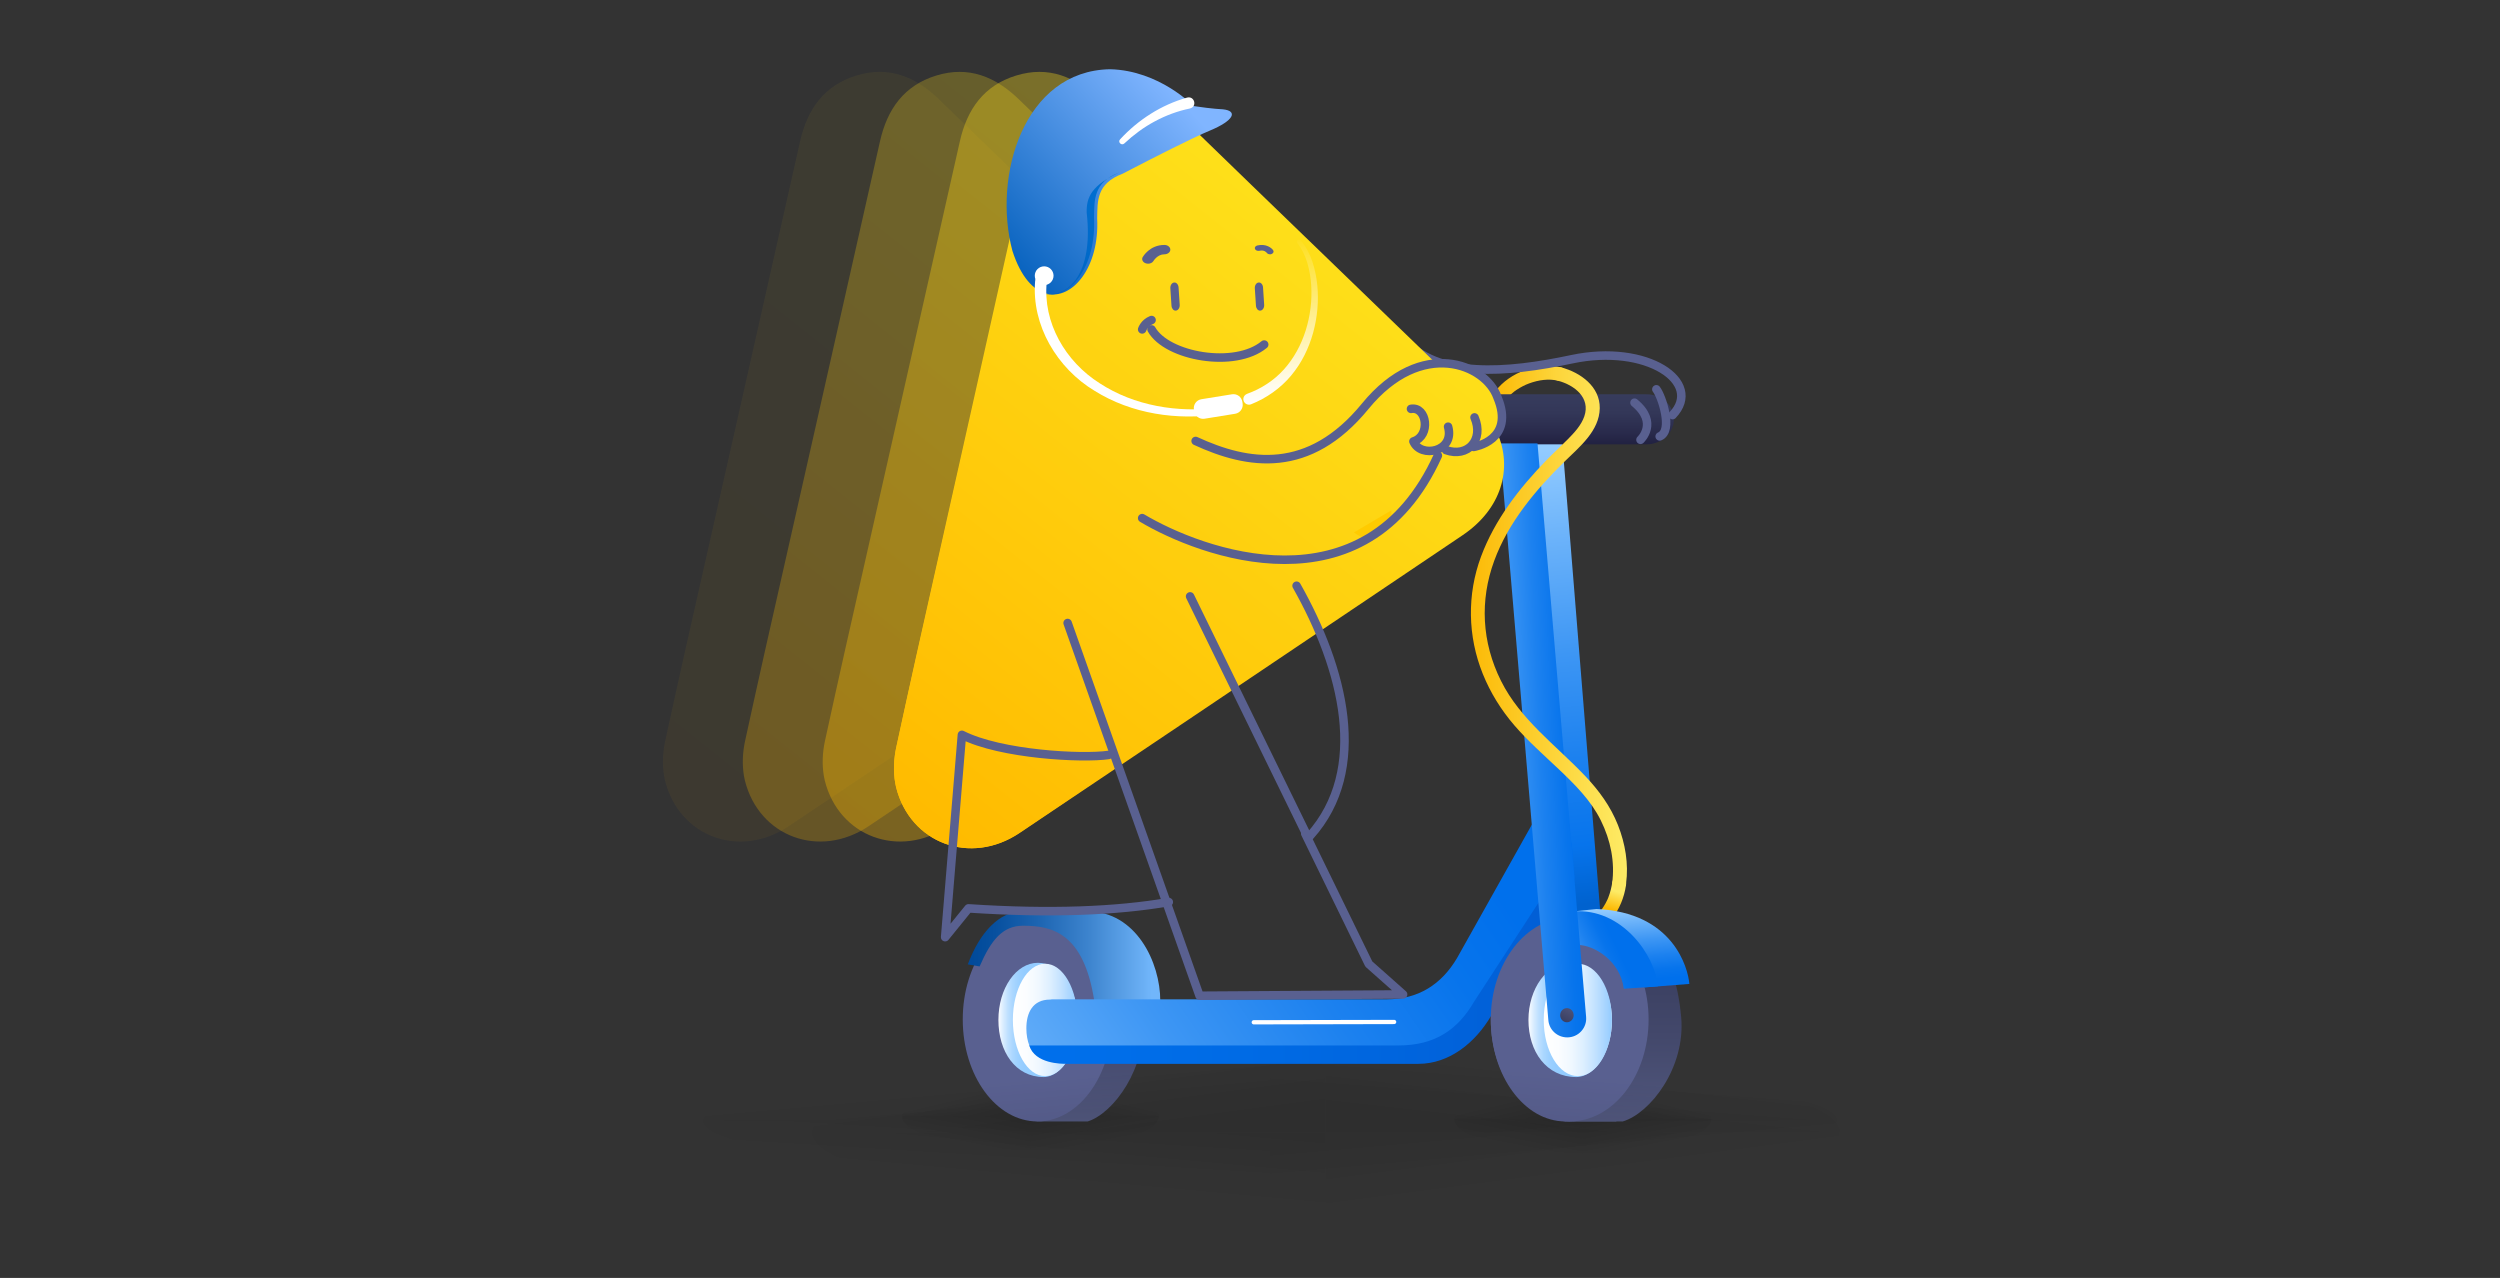 <svg width="313" height="160" viewBox="0 0 313 160" fill="none" xmlns="http://www.w3.org/2000/svg">
<rect x="0" y="0" width="313" height="160" fill="#333333" stroke="none"/>
<g clip-path="url(#clip0_8317_13653)">
<path opacity="0.05" d="M141.189 74.919C127.045 84.438 112.896 93.954 98.734 103.448C92.584 107.569 85.024 104.745 83.264 97.736C83.218 97.548 83.179 97.358 83.147 97.163C82.904 95.703 82.971 94.212 83.285 92.766C84.073 89.171 84.901 85.371 85.756 81.578C90.559 60.285 95.387 38.998 100.173 17.701C101.077 13.668 103.191 10.695 107.22 9.458C111.274 8.214 114.635 9.596 117.604 12.48C130.271 24.782 142.999 37.022 155.677 49.316C161.148 54.622 160.49 61.928 154.189 66.17C149.855 69.086 145.522 72.003 141.189 74.922" fill="url(#paint0_linear_8317_13653)"/>
<path opacity="0.25" d="M151.189 74.919C137.045 84.438 122.896 93.954 108.734 103.448C102.584 107.569 95.024 104.745 93.264 97.736C93.218 97.548 93.179 97.358 93.147 97.163C92.904 95.703 92.971 94.212 93.285 92.766C94.073 89.171 94.901 85.371 95.756 81.578C100.559 60.285 105.387 38.998 110.173 17.701C111.077 13.668 113.191 10.695 117.22 9.458C121.274 8.214 124.635 9.596 127.604 12.48C140.271 24.782 152.999 37.022 165.677 49.316C171.148 54.622 170.49 61.928 164.189 66.17C159.855 69.086 155.522 72.003 151.189 74.922" fill="url(#paint1_linear_8317_13653)"/>
<path opacity="0.35" d="M161.189 74.919C147.045 84.438 132.896 93.954 118.734 103.448C112.584 107.569 105.024 104.745 103.264 97.736C103.218 97.548 103.179 97.358 103.148 97.163C102.904 95.703 102.971 94.212 103.285 92.766C104.073 89.171 104.901 85.371 105.756 81.578C110.559 60.285 115.387 38.998 120.173 17.701C121.077 13.668 123.191 10.695 127.22 9.458C131.274 8.214 134.635 9.596 137.604 12.48C150.271 24.782 162.999 37.022 175.677 49.316C181.148 54.622 180.49 61.928 174.189 66.17C169.855 69.086 165.522 72.003 161.189 74.922" fill="url(#paint2_linear_8317_13653)"/>
<g clip-path="url(#clip1_8317_13653)">
<path d="M162.457 80.687C150.848 88.561 139.236 96.428 127.61 104.281C121.48 108.422 113.944 105.584 112.189 98.541C112.143 98.353 112.105 98.161 112.073 97.966C111.83 96.499 111.897 95 112.21 93.548C112.996 89.936 113.82 86.118 114.673 82.307C119.461 60.911 124.273 39.523 129.044 18.125C129.946 14.072 132.052 11.085 136.069 9.842L162.457 80.684" fill="url(#paint3_linear_8317_13653)"/>
<g clip-path="url(#clip2_8317_13653)">
<path opacity="0.05" d="M101.669 141.734H165.999V152.075C130.301 151.919 101.669 147.344 101.669 141.734Z" fill="url(#paint4_linear_8317_13653)"/>
<path opacity="0.05" d="M165.999 131.975V141.739H101.666C101.666 136.346 129.663 131.971 164.201 131.971C164.802 131.971 165.402 131.971 165.999 131.971V131.975Z" fill="url(#paint5_linear_8317_13653)"/>
<path opacity="0.05" d="M165.999 141.739H230.332C230.332 136.346 202.335 131.971 167.797 131.971C167.197 131.971 166.596 131.971 165.999 131.971V141.739Z" fill="url(#paint6_linear_8317_13653)"/>
<g opacity="0.05">
<path d="M230.326 141.734H165.996V152.075C201.694 151.919 230.326 147.344 230.326 141.734Z" fill="url(#paint7_linear_8317_13653)" style="mix-blend-mode:multiply"/>
</g>
<g opacity="0.7">
<path opacity="0.2" d="M129.008 135.993V139.703H112.925C112.925 137.654 119.924 135.992 128.559 135.992C128.709 135.992 128.859 135.992 129.008 135.992V135.993Z" fill="url(#paint8_linear_8317_13653)"/>
<path opacity="0.2" d="M129.008 135.993V139.703H145.092C145.092 137.654 138.093 135.992 129.458 135.992C129.308 135.992 129.158 135.992 129.008 135.992V135.993Z" fill="url(#paint9_linear_8317_13653)"/>
<path opacity="0.2" d="M112.925 139.703H129.008V144.033C120.083 143.968 112.925 142.053 112.925 139.703Z" fill="url(#paint10_linear_8317_13653)"/>
<path opacity="0.2" d="M145.092 139.703H129.008V144.033C137.933 143.968 145.092 142.053 145.092 139.703Z" fill="url(#paint11_linear_8317_13653)"/>
</g>
<g opacity="0.7">
<path opacity="0.2" d="M198.166 136.37V140.08H182.083C182.083 138.031 189.082 136.369 197.717 136.369C197.867 136.369 198.017 136.369 198.166 136.369V136.37Z" fill="url(#paint12_linear_8317_13653)"/>
<path opacity="0.2" d="M198.167 136.37V140.08H214.25C214.25 138.031 207.251 136.369 198.616 136.369C198.466 136.369 198.316 136.369 198.167 136.369V136.37Z" fill="url(#paint13_linear_8317_13653)"/>
<path opacity="0.2" d="M182.083 140.08H198.166V144.41C189.241 144.345 182.083 142.43 182.083 140.08Z" fill="url(#paint14_linear_8317_13653)"/>
<path opacity="0.2" d="M214.25 140.08H198.167V144.41C207.092 144.345 214.25 142.43 214.25 140.08Z" fill="url(#paint15_linear_8317_13653)"/>
</g>
<path d="M135.014 115.694H128.902C124.885 115.694 121.623 121.224 121.623 128.05C121.623 134.875 126.232 140.405 130.249 140.405L136.18 140.405C139.417 139.4 143.64 133.666 143.097 127.34C142.365 118.809 139.031 115.694 135.014 115.694Z" fill="url(#paint16_linear_8317_13653)"/>
<path d="M129.887 140.405C135.05 140.405 139.236 134.688 139.236 127.636C139.236 120.583 135.05 114.866 129.887 114.866C124.723 114.866 120.537 120.583 120.537 127.636C120.537 134.688 124.723 140.405 129.887 140.405Z" fill="#596090"/>
<path d="M130.671 134.848C132.903 134.848 134.893 131.645 134.893 127.695C134.893 123.744 132.679 120.542 129.947 120.542C127.216 120.542 125.001 123.744 125.001 127.695C125.001 131.645 127.112 134.848 130.671 134.848Z" fill="url(#paint17_linear_8317_13653)"/>
<path d="M130.852 134.729C133.084 134.729 134.893 131.58 134.893 127.695C134.893 123.809 133.084 120.66 130.852 120.66C128.62 120.66 126.811 123.809 126.811 127.695C126.811 131.58 128.62 134.729 130.852 134.729Z" fill="url(#paint18_linear_8317_13653)"/>
<path d="M136.193 114.107H127.959C125.14 114.107 122.654 116.731 121.171 120.741L122.648 120.999C124.08 117.688 125.538 115.901 128.081 115.901C131.614 115.901 135.677 116.699 137.004 125.323L139.488 128.804L145.268 125.323C145.268 120.426 142.192 114.107 136.193 114.107Z" fill="url(#paint19_linear_8317_13653)"/>
<path d="M201.607 129.645L196.987 129.882L191.594 55.514L195.599 55.395L201.607 129.645Z" fill="url(#paint20_linear_8317_13653)"/>
<path d="M201.124 115.694H195.012C190.995 115.694 187.733 121.224 187.733 128.05C187.733 134.875 192.342 140.405 196.359 140.405L202.291 140.405C205.528 139.4 209.75 133.666 209.207 127.34C208.475 118.809 205.141 115.694 201.124 115.694Z" fill="url(#paint21_linear_8317_13653)"/>
<path d="M195.997 140.405C201.161 140.405 205.347 134.688 205.347 127.636C205.347 120.583 201.161 114.866 195.997 114.866C190.833 114.866 186.647 120.583 186.647 127.636C186.647 134.688 190.833 140.405 195.997 140.405Z" fill="#596090"/>
<path d="M196.781 134.848C199.013 134.848 201.004 131.645 201.004 127.695C201.004 123.744 198.789 120.542 196.058 120.542C193.326 120.542 191.111 123.744 191.111 127.695C191.111 131.645 193.223 134.848 196.781 134.848Z" fill="url(#paint22_linear_8317_13653)"/>
<path d="M196.962 134.73C199.194 134.73 201.004 131.58 201.004 127.695C201.004 123.81 199.194 120.66 196.962 120.66C194.73 120.66 192.921 123.81 192.921 127.695C192.921 131.58 194.73 134.73 196.962 134.73Z" fill="url(#paint23_linear_8317_13653)"/>
<path d="M197.138 109.947L195.304 113.076L185.743 125.114C183.773 128.482 181.618 132.365 177.74 132.365H132.135C132.135 132.365 132.098 132.365 132.073 132.365C132.042 132.365 132.01 132.365 131.979 132.365C131.368 132.365 129.205 131.787 128.874 130.901C128.637 130.304 128.5 129.563 128.5 128.752C128.5 126.811 129.279 125.146 131.48 125.146C131.555 125.127 131.636 125.114 131.717 125.114H173.643C177.521 125.114 180.464 123.286 182.435 119.924L191.836 103.161L193.571 103.632L196.77 105.492L197.144 109.947H197.138Z" fill="url(#paint24_linear_8317_13653)"/>
<path d="M195.334 112.994L193.088 116.842L186.705 127.151C184.734 130.532 181.465 133.193 177.585 133.193H133.509C132.898 133.193 129.566 133.193 128.861 130.89H175.089C179.756 130.89 182.563 128.815 184.535 125.44L195.034 109.31L195.334 112.987V112.994Z" fill="url(#paint25_linear_8317_13653)"/>
<path d="M156.971 127.99L174.547 127.951" stroke="white" stroke-width="0.532" stroke-linecap="round" stroke-linejoin="round"/>
<path d="M201.87 110.399C201.767 111.073 201.606 111.74 201.356 112.382C201.272 112.59 201.401 112.288 201.33 112.445C201.298 112.521 201.259 112.602 201.227 112.678C201.157 112.829 201.08 112.98 200.996 113.131C200.913 113.282 200.823 113.427 200.733 113.565C200.688 113.635 200.636 113.704 200.591 113.779C200.566 113.817 200.392 114.044 200.534 113.861C200.392 114.05 200.283 114.214 200.283 114.459C200.283 114.673 200.38 114.931 200.547 115.076C200.861 115.353 201.484 115.447 201.786 115.07C202.749 113.83 203.34 112.395 203.572 110.853C203.604 110.62 203.61 110.418 203.482 110.204C203.372 110.022 203.16 109.852 202.949 109.808C202.531 109.713 201.947 109.94 201.876 110.412L201.87 110.399Z" fill="url(#paint26_linear_8317_13653)"/>
<path d="M201.943 115.694H195.484C191.24 115.694 187.794 121.224 187.794 128.05C187.794 134.875 192.664 140.405 196.908 140.405L203.175 140.405C206.595 139.4 211.057 133.666 210.483 127.34C209.709 118.809 206.187 115.694 201.943 115.694Z" fill="url(#paint27_linear_8317_13653)"/>
<path d="M196.525 140.405C201.981 140.405 206.404 134.688 206.404 127.636C206.404 120.583 201.981 114.866 196.525 114.866C191.069 114.866 186.646 120.583 186.646 127.636C186.646 134.688 191.069 140.405 196.525 140.405Z" fill="#596090"/>
<path d="M197.354 134.848C199.712 134.848 201.816 131.645 201.816 127.695C201.816 123.744 199.476 120.542 196.589 120.542C193.703 120.542 191.363 123.744 191.363 127.695C191.363 131.645 193.594 134.848 197.354 134.848Z" fill="url(#paint28_linear_8317_13653)"/>
<path d="M197.545 134.73C199.903 134.73 201.815 131.58 201.815 127.695C201.815 123.81 199.903 120.66 197.545 120.66C195.186 120.66 193.274 123.81 193.274 127.695C193.274 131.58 195.186 134.73 197.545 134.73Z" fill="url(#paint29_linear_8317_13653)"/>
<path d="M197 114.112L199.91 118.111C202.662 117.898 204.929 119.378 205.918 123.621L211.508 123.187C211.346 121.183 209.473 114.212 199.879 113.807L197 114.112Z" fill="url(#paint30_linear_8317_13653)"/>
<path d="M197 114.112L197.581 118.312C199.556 118.312 202.874 120.305 203.296 123.793L207.56 123.493C207.243 119.567 203.014 113.646 197 114.112Z" fill="url(#paint31_linear_8317_13653)"/>
<path d="M188.761 49.803C188.69 49.897 188.786 49.771 188.819 49.74C188.857 49.696 188.896 49.652 188.94 49.608C189.037 49.507 189.133 49.406 189.236 49.312C189.352 49.205 189.474 49.098 189.602 49.003C189.531 49.06 189.634 48.978 189.653 48.966C189.724 48.915 189.788 48.871 189.859 48.821C190.36 48.487 190.951 48.179 191.465 47.996C192.627 47.575 193.879 47.386 195.042 47.663C196.134 47.921 196.59 46.265 195.491 46.007C192.556 45.309 189.043 46.599 187.239 48.953C186.956 49.324 187.194 49.916 187.566 50.124C188.022 50.376 188.472 50.174 188.761 49.803Z" fill="url(#paint32_linear_8317_13653)"/>
<path d="M206.142 49.365H176.804C174.916 49.365 173.72 50.771 173.72 52.498C173.72 54.225 174.91 55.631 176.804 55.631H206.142C208.03 55.631 209.569 54.225 209.569 52.498C209.569 50.771 208.037 49.365 206.142 49.365Z" fill="url(#paint33_linear_8317_13653)"/>
<path d="M177.005 54.939C178.345 54.939 179.432 53.851 179.432 52.51C179.432 51.168 178.345 50.08 177.005 50.08C175.664 50.08 174.577 51.168 174.577 52.51C174.577 53.851 175.664 54.939 177.005 54.939Z" fill="#596090"/>
<path d="M196.218 129.882C194.981 129.882 193.955 128.948 193.853 127.729L187.733 55.513H192.495L198.583 127.331C198.697 128.702 197.607 129.882 196.218 129.882Z" fill="url(#paint34_linear_8317_13653)"/>
<path d="M195.043 47.663C197.123 48.21 199.153 49.797 198.357 52.125C197.971 53.246 197.104 54.171 196.282 55.002C195.409 55.883 194.49 56.72 193.623 57.608C190.206 61.114 187.136 65.086 185.428 69.674C183.655 74.433 183.745 79.663 185.646 84.372C186.597 86.726 187.926 88.872 189.59 90.805C191.253 92.737 193.257 94.512 195.152 96.3C197.168 98.213 199.179 100.209 200.418 102.707C201.658 105.206 202.204 107.926 201.838 110.613C201.69 111.708 203.443 111.702 203.584 110.62C203.918 108.158 203.482 105.609 202.57 103.305C201.639 100.951 200.2 98.981 198.453 97.143C194.779 93.272 190.361 90.119 187.933 85.259C185.505 80.4 185.261 75.163 187.072 70.222C188.826 65.432 192.236 61.359 195.858 57.809C197.746 55.959 200.245 53.957 200.29 51.106C200.328 48.424 197.907 46.643 195.492 46.007C194.407 45.718 193.951 47.373 195.043 47.663Z" fill="url(#paint35_linear_8317_13653)"/>
<path d="M196.178 127.99C196.645 127.99 197.023 127.593 197.023 127.104C197.023 126.614 196.645 126.217 196.178 126.217C195.712 126.217 195.334 126.614 195.334 127.104C195.334 127.593 195.712 127.99 196.178 127.99Z" fill="url(#paint36_linear_8317_13653)"/>
</g>
<path d="M175.667 42.37C179.928 47.464 188.684 46.696 196.804 44.975C206.205 42.982 213.326 47.866 209.408 51.967" stroke="#596090" stroke-width="1.067" stroke-linecap="round" stroke-linejoin="round"/>
<path d="M207.377 48.74C208.059 49.593 209.512 53.947 207.793 54.64" stroke="#596090" stroke-width="1.067" stroke-linecap="round" stroke-linejoin="round"/>
<path d="M205.39 55.063C205.39 55.063 207.687 52.931 204.641 50.416" stroke="#596090" stroke-width="1.067" stroke-linecap="round" stroke-linejoin="round"/>
<path fill-rule="evenodd" clip-rule="evenodd" d="M127.66 104.29C141.822 94.796 155.97 85.28 170.115 75.761V75.764C174.436 72.853 178.756 69.945 183.077 67.037L183.114 67.012C187.946 63.76 189.46 58.707 187.437 54.134C188.09 53.179 188.343 51.773 187.466 49.719C186.647 47.424 183.669 45.39 179.87 45.574C175.605 41.445 171.337 37.322 167.068 33.198C160.216 26.578 153.364 19.959 146.53 13.323C143.561 10.438 140.2 9.056 136.146 10.3C132.117 11.537 130.003 14.51 129.098 18.544C126.084 31.958 123.053 45.369 120.021 58.78C118.24 66.66 116.459 74.54 114.682 82.42C113.969 85.579 113.277 88.742 112.61 91.788C112.476 92.4 112.343 93.007 112.211 93.608C111.897 95.054 111.829 96.545 112.073 98.005C112.105 98.2 112.144 98.39 112.19 98.578C113.95 105.587 121.51 108.411 127.66 104.29Z" fill="url(#paint37_linear_8317_13653)"/>
<path d="M174.191 63.898C174.456 66.966 171.774 68.43 169.509 66.66L174.191 63.898Z" fill="#FFCB00"/>
<path d="M157.759 38.893C157.493 38.893 157.27 38.627 157.246 38.278L157.103 36.097C157.079 35.727 157.289 35.402 157.574 35.37C157.856 35.336 158.108 35.611 158.132 35.982L158.275 38.163C158.299 38.533 158.089 38.858 157.805 38.889C157.789 38.889 157.775 38.889 157.759 38.889V38.893Z" fill="#596090"/>
<path d="M147.183 38.893C146.917 38.893 146.694 38.627 146.67 38.278L146.527 36.097C146.503 35.727 146.713 35.402 146.997 35.37C147.28 35.336 147.529 35.611 147.556 35.982L147.699 38.163C147.723 38.533 147.513 38.858 147.228 38.889C147.212 38.889 147.199 38.889 147.183 38.889V38.893Z" fill="#596090"/>
<path d="M143.739 33.014C143.639 33.014 143.535 32.996 143.434 32.962C143.064 32.828 142.899 32.485 143.064 32.192C143.099 32.131 143.943 30.667 145.77 30.667H145.789C146.198 30.667 146.525 30.933 146.525 31.257C146.525 31.581 146.19 31.84 145.785 31.84C145.785 31.84 145.778 31.84 145.774 31.84C144.91 31.84 144.421 32.666 144.413 32.675C144.29 32.889 144.02 33.017 143.739 33.017V33.014Z" fill="#596090"/>
<path d="M159.001 31.84C158.841 31.84 158.687 31.773 158.604 31.66C158.554 31.591 158.272 31.261 157.686 31.398C157.446 31.452 157.195 31.35 157.121 31.165C157.05 30.981 157.183 30.787 157.423 30.73C158.482 30.484 159.178 31.013 159.397 31.325C159.516 31.493 159.436 31.705 159.214 31.799C159.146 31.828 159.072 31.842 158.998 31.842L159.001 31.84Z" fill="#596090"/>
<path d="M158.276 43.137C154.614 46.167 146.099 44.653 144.175 41.243" stroke="#596090" stroke-width="1.067" stroke-linecap="round" stroke-linejoin="round"/>
<path d="M143 41.243C143 41.243 143.262 40.43 144.175 40.068" stroke="#596090" stroke-width="1.067" stroke-linecap="round" stroke-linejoin="round"/>
<path d="M156.135 49.308C157.886 48.68 159.486 47.647 160.739 46.258C161.989 44.869 162.904 43.177 163.472 41.373C164.041 39.565 164.281 37.646 164.165 35.744C164.105 34.795 163.953 33.85 163.684 32.942C163.419 32.035 163.01 31.166 162.431 30.437L162.424 30.43C162.332 30.315 162.353 30.147 162.47 30.057C162.583 29.97 162.749 29.983 162.844 30.095C163.518 30.88 163.988 31.798 164.306 32.751C164.627 33.703 164.821 34.694 164.924 35.688C165.118 37.681 164.941 39.701 164.408 41.645C163.875 43.582 162.968 45.448 161.643 47.029C160.323 48.61 158.571 49.845 156.636 50.616C156.276 50.759 155.863 50.588 155.718 50.229C155.573 49.87 155.746 49.465 156.11 49.322C156.117 49.322 156.124 49.315 156.131 49.315H156.138L156.135 49.308Z" fill="url(#paint38_linear_8317_13653)"/>
<path d="M151.504 16.337C149.297 17.255 144.283 19.817 141.887 21.059C141.074 21.48 140.56 21.746 140.56 21.746C137.25 22.989 137.414 25.177 137.365 27.348C137.676 33.417 134.285 37.567 131.048 36.773C129.414 36.374 127.815 34.712 126.753 31.402C124.256 22.013 128.181 8.859 138.978 8.667C145.18 8.823 149.433 13.279 149.433 13.279C151.926 13.653 153.096 13.685 153.096 13.685C155.048 13.884 154.462 15.112 151.504 16.337Z" fill="url(#paint39_linear_8317_13653)"/>
<path d="M148.965 13.586C147.447 13.9 145.964 14.449 144.584 15.193C143.198 15.932 141.922 16.88 140.764 17.962C140.424 18.286 139.91 17.796 140.232 17.451C142.479 15.013 145.378 13.128 148.626 12.219C149.569 11.983 149.92 13.361 148.969 13.586H148.965Z" fill="white"/>
<path d="M140.13 21.593C136.858 22.848 137.02 25.059 136.972 27.252C137.279 33.382 133.928 37.574 130.729 36.772C133.634 37.286 136.941 34.439 136.054 26.641C135.995 24.656 136.696 23.2 140.13 21.593Z" fill="url(#paint40_linear_8317_13653)"/>
<path d="M154.246 49.364L150.413 49.983C149.797 50.083 149.379 50.663 149.478 51.279L149.512 51.489C149.612 52.105 150.192 52.523 150.808 52.424L154.64 51.804C155.256 51.705 155.675 51.125 155.575 50.509L155.542 50.299C155.442 49.683 154.862 49.264 154.246 49.364Z" fill="white"/>
<path d="M131.054 35.291C130.536 40.367 133.384 45.27 137.684 47.986C142.019 50.818 147.467 51.708 152.591 51.041C153.12 50.973 153.251 51.773 152.708 51.859C147.369 52.659 141.684 51.827 137.06 48.941C132.345 46.109 129.129 40.723 129.599 35.182C129.694 34.231 131.109 34.336 131.054 35.294V35.291Z" fill="white"/>
<path d="M130.729 35.695C131.378 35.695 131.904 35.169 131.904 34.52C131.904 33.871 131.378 33.345 130.729 33.345C130.08 33.345 129.554 33.871 129.554 34.52C129.554 35.169 130.08 35.695 130.729 35.695Z" fill="white"/>
<path d="M149.693 55.209C156.259 58.244 163.865 59.488 170.931 50.857C177.996 42.225 186.01 45.618 187.472 49.726C189.759 55.154 184.504 55.956 184.504 55.956" stroke="#596090" stroke-width="1.067" stroke-linecap="round" stroke-linejoin="round"/>
<path d="M184.609 52.258C185.829 55.085 183.747 57.32 181.038 56.356" stroke="#596090" stroke-width="1.067" stroke-linecap="round" stroke-linejoin="round"/>
<path d="M143 64.869C150.233 69.18 170.958 77.073 180.025 57.034" stroke="#596090" stroke-width="1.067" stroke-linecap="round" stroke-linejoin="round"/>
<path d="M176.655 51.19C178.642 50.84 179.183 54.569 176.96 55.265C177.848 57.412 182.181 56.591 181.3 53.42" stroke="#596090" stroke-width="1.067" stroke-linecap="round" stroke-linejoin="round"/>
<path d="M163.667 104.667L149 74.667" stroke="#596090" stroke-width="1.067" stroke-linecap="round" stroke-linejoin="round"/>
<path d="M133.667 78L150.184 124.667L175.667 124.504L171.375 120.695L163.418 104.372" stroke="#596090" stroke-width="1.067" stroke-linecap="round" stroke-linejoin="round"/>
<path d="M146.333 112.937C139.775 114.065 131.52 114.409 121.254 113.728L118.333 117.333L120.431 92C125.308 94.477 135.542 94.999 138.789 94.521" stroke="#596090" stroke-width="1.067" stroke-linecap="round" stroke-linejoin="round"/>
<path d="M162.333 73.334C168.197 83.717 171.471 96.333 164.001 104.667" stroke="#596090" stroke-width="1.067" stroke-linecap="round" stroke-linejoin="round"/>
</g>
<path opacity="0.05" d="M88.003 140.285H158.999V148C119.603 147.884 88.003 144.47 88.003 140.285Z" fill="url(#paint41_linear_8317_13653)"/>
<path opacity="0.05" d="M159 133.003V140.288H88C88 136.264 118.898 133 157.016 133C157.678 133 158.341 133 159 133V133.003Z" fill="url(#paint42_linear_8317_13653)"/>
<path opacity="0.05" d="M159 140.288H230C230 136.264 199.102 133 160.984 133C160.322 133 159.659 133 159 133V140.288Z" fill="url(#paint43_linear_8317_13653)"/>
<g opacity="0.05">
<path d="M229.994 140.285H158.997V148C198.394 147.884 229.994 144.47 229.994 140.285Z" fill="url(#paint44_linear_8317_13653)" style="mix-blend-mode:multiply"/>
</g>
</g>
<defs>
<linearGradient id="paint0_linear_8317_13653" x1="82.31" y1="97.831" x2="138.005" y2="27.739" gradientUnits="userSpaceOnUse">
<stop stop-color="#FFBB00"/>
<stop offset="1" stop-color="#FEE01A"/>
</linearGradient>
<linearGradient id="paint1_linear_8317_13653" x1="92.31" y1="97.831" x2="148.005" y2="27.739" gradientUnits="userSpaceOnUse">
<stop stop-color="#FFBB00"/>
<stop offset="1" stop-color="#FEE01A"/>
</linearGradient>
<linearGradient id="paint2_linear_8317_13653" x1="102.31" y1="97.831" x2="158.005" y2="27.739" gradientUnits="userSpaceOnUse">
<stop stop-color="#FFBB00"/>
<stop offset="1" stop-color="#FEE01A"/>
</linearGradient>
<linearGradient id="paint3_linear_8317_13653" x1="111.469" y1="98.673" x2="167.696" y2="51.862" gradientUnits="userSpaceOnUse">
<stop stop-color="#FFBB00"/>
<stop offset="1" stop-color="#FEE01A"/>
</linearGradient>
<linearGradient id="paint4_linear_8317_13653" x1="142.678" y1="140.84" x2="141.813" y2="150.258" gradientUnits="userSpaceOnUse">
<stop offset="0.01" stop-opacity="0.99"/>
<stop offset="0.991" stop-opacity="0"/>
</linearGradient>
<linearGradient id="paint5_linear_8317_13653" x1="137.854" y1="141.432" x2="136.992" y2="134.989" gradientUnits="userSpaceOnUse">
<stop offset="0.01" stop-opacity="0.99"/>
<stop offset="0.991" stop-opacity="0"/>
</linearGradient>
<linearGradient id="paint6_linear_8317_13653" x1="197.764" y1="141.432" x2="198.627" y2="133.797" gradientUnits="userSpaceOnUse">
<stop offset="0.01" stop-opacity="0.99"/>
<stop offset="0.991" stop-opacity="0"/>
</linearGradient>
<linearGradient id="paint7_linear_8317_13653" x1="197.764" y1="140.84" x2="198.786" y2="148.596" gradientUnits="userSpaceOnUse">
<stop stop-opacity="0.99"/>
<stop offset="0.907" stop-opacity="0"/>
</linearGradient>
<linearGradient id="paint8_linear_8317_13653" x1="121.972" y1="140.94" x2="121.065" y2="137.11" gradientUnits="userSpaceOnUse">
<stop offset="0.01" stop-opacity="0.99"/>
<stop offset="0.991" stop-opacity="0"/>
</linearGradient>
<linearGradient id="paint9_linear_8317_13653" x1="136.045" y1="140.94" x2="136.951" y2="137.11" gradientUnits="userSpaceOnUse">
<stop offset="0.01" stop-opacity="0.99"/>
<stop offset="0.991" stop-opacity="0"/>
</linearGradient>
<linearGradient id="paint10_linear_8317_13653" x1="123.178" y1="138.775" x2="122.257" y2="143.566" gradientUnits="userSpaceOnUse">
<stop stop-opacity="0.99"/>
<stop offset="0.991" stop-opacity="0"/>
</linearGradient>
<linearGradient id="paint11_linear_8317_13653" x1="134.839" y1="138.775" x2="135.76" y2="143.566" gradientUnits="userSpaceOnUse">
<stop stop-opacity="0.99"/>
<stop offset="0.991" stop-opacity="0"/>
</linearGradient>
<linearGradient id="paint12_linear_8317_13653" x1="191.13" y1="141.317" x2="190.223" y2="137.487" gradientUnits="userSpaceOnUse">
<stop offset="0.01" stop-opacity="0.99"/>
<stop offset="0.991" stop-opacity="0"/>
</linearGradient>
<linearGradient id="paint13_linear_8317_13653" x1="205.203" y1="141.317" x2="206.11" y2="137.487" gradientUnits="userSpaceOnUse">
<stop offset="0.01" stop-opacity="0.99"/>
<stop offset="0.991" stop-opacity="0"/>
</linearGradient>
<linearGradient id="paint14_linear_8317_13653" x1="192.336" y1="139.152" x2="191.415" y2="143.943" gradientUnits="userSpaceOnUse">
<stop stop-opacity="0.99"/>
<stop offset="0.991" stop-opacity="0"/>
</linearGradient>
<linearGradient id="paint15_linear_8317_13653" x1="203.997" y1="139.152" x2="204.918" y2="143.943" gradientUnits="userSpaceOnUse">
<stop stop-opacity="0.99"/>
<stop offset="0.991" stop-opacity="0"/>
</linearGradient>
<linearGradient id="paint16_linear_8317_13653" x1="132.541" y1="140.405" x2="132.541" y2="115.694" gradientUnits="userSpaceOnUse">
<stop stop-color="#51577D"/>
<stop offset="0.43" stop-color="#43486B"/>
<stop offset="1" stop-color="#343959"/>
</linearGradient>
<linearGradient id="paint17_linear_8317_13653" x1="125.001" y1="127.695" x2="134.893" y2="127.695" gradientUnits="userSpaceOnUse">
<stop stop-color="#FAFCFF"/>
<stop offset="0.06" stop-color="#DAEDFF"/>
<stop offset="0.12" stop-color="#BFE0FF"/>
<stop offset="0.18" stop-color="#ABD7FF"/>
<stop offset="0.25" stop-color="#9CD0FF"/>
<stop offset="0.33" stop-color="#94CCFF"/>
<stop offset="0.47" stop-color="#92CBFF"/>
<stop offset="0.62" stop-color="#94CCFF"/>
<stop offset="0.72" stop-color="#9DD0FF"/>
<stop offset="0.8" stop-color="#ABD7FF"/>
<stop offset="0.87" stop-color="#C0E1FF"/>
<stop offset="0.93" stop-color="#DAEDFF"/>
<stop offset="0.99" stop-color="#FBFDFF"/>
<stop offset="1" stop-color="white"/>
</linearGradient>
<linearGradient id="paint18_linear_8317_13653" x1="126.803" y1="127.695" x2="134.893" y2="127.695" gradientUnits="userSpaceOnUse">
<stop stop-color="white"/>
<stop offset="0.21" stop-color="#FBFDFF"/>
<stop offset="0.4" stop-color="#F0F8FF"/>
<stop offset="0.58" stop-color="#DDEFFF"/>
<stop offset="0.75" stop-color="#C3E2FF"/>
<stop offset="0.93" stop-color="#A2D2FF"/>
<stop offset="1" stop-color="#92CBFF"/>
</linearGradient>
<linearGradient id="paint19_linear_8317_13653" x1="121.171" y1="121.452" x2="144.131" y2="121.452" gradientUnits="userSpaceOnUse">
<stop stop-color="#004999"/>
<stop offset="0.15" stop-color="#07509F"/>
<stop offset="0.38" stop-color="#1C64B1"/>
<stop offset="0.66" stop-color="#3D84CE"/>
<stop offset="0.97" stop-color="#6CB1F6"/>
<stop offset="1" stop-color="#71B6FB"/>
</linearGradient>
<linearGradient id="paint20_linear_8317_13653" x1="199.677" y1="113.093" x2="193.575" y2="56.367" gradientUnits="userSpaceOnUse">
<stop stop-color="#0062CF"/>
<stop offset="0.13" stop-color="#0774EC"/>
<stop offset="0.32" stop-color="#1C81EF"/>
<stop offset="0.55" stop-color="#3D96F4"/>
<stop offset="0.81" stop-color="#6CB3FA"/>
<stop offset="1" stop-color="#92CBFF"/>
</linearGradient>
<linearGradient id="paint21_linear_8317_13653" x1="198.651" y1="140.405" x2="198.651" y2="115.694" gradientUnits="userSpaceOnUse">
<stop stop-color="#51577D"/>
<stop offset="0.43" stop-color="#43486B"/>
<stop offset="1" stop-color="#343959"/>
</linearGradient>
<linearGradient id="paint22_linear_8317_13653" x1="191.111" y1="127.695" x2="201.004" y2="127.695" gradientUnits="userSpaceOnUse">
<stop stop-color="#FAFCFF"/>
<stop offset="0.06" stop-color="#DAEDFF"/>
<stop offset="0.12" stop-color="#BFE0FF"/>
<stop offset="0.18" stop-color="#ABD7FF"/>
<stop offset="0.25" stop-color="#9CD0FF"/>
<stop offset="0.33" stop-color="#94CCFF"/>
<stop offset="0.47" stop-color="#92CBFF"/>
<stop offset="0.62" stop-color="#94CCFF"/>
<stop offset="0.72" stop-color="#9DD0FF"/>
<stop offset="0.8" stop-color="#ABD7FF"/>
<stop offset="0.87" stop-color="#C0E1FF"/>
<stop offset="0.93" stop-color="#DAEDFF"/>
<stop offset="0.99" stop-color="#FBFDFF"/>
<stop offset="1" stop-color="white"/>
</linearGradient>
<linearGradient id="paint23_linear_8317_13653" x1="192.913" y1="127.695" x2="201.004" y2="127.695" gradientUnits="userSpaceOnUse">
<stop stop-color="white"/>
<stop offset="0.21" stop-color="#FBFDFF"/>
<stop offset="0.4" stop-color="#F0F8FF"/>
<stop offset="0.58" stop-color="#DDEFFF"/>
<stop offset="0.75" stop-color="#C3E2FF"/>
<stop offset="0.93" stop-color="#A2D2FF"/>
<stop offset="1" stop-color="#92CBFF"/>
</linearGradient>
<linearGradient id="paint24_linear_8317_13653" x1="185.264" y1="108.039" x2="119.154" y2="153.663" gradientUnits="userSpaceOnUse">
<stop stop-color="#0070EC"/>
<stop offset="0.13" stop-color="#0774EC"/>
<stop offset="0.32" stop-color="#1C81EF"/>
<stop offset="0.55" stop-color="#3D96F4"/>
<stop offset="0.81" stop-color="#6CB3FA"/>
<stop offset="1" stop-color="#92CBFF"/>
</linearGradient>
<linearGradient id="paint25_linear_8317_13653" x1="128.868" y1="121.024" x2="195.334" y2="121.024" gradientUnits="userSpaceOnUse">
<stop stop-color="#0070EC"/>
<stop offset="0.46" stop-color="#006AE4"/>
<stop offset="1" stop-color="#015ED5"/>
</linearGradient>
<linearGradient id="paint26_linear_8317_13653" x1="201.606" y1="113.792" x2="202.237" y2="111.582" gradientUnits="userSpaceOnUse">
<stop stop-color="#FCBA06"/>
<stop offset="1" stop-color="#FDEB66"/>
</linearGradient>
<linearGradient id="paint27_linear_8317_13653" x1="199.33" y1="140.405" x2="199.33" y2="115.694" gradientUnits="userSpaceOnUse">
<stop stop-color="#51577D"/>
<stop offset="0.43" stop-color="#43486B"/>
<stop offset="1" stop-color="#343959"/>
</linearGradient>
<linearGradient id="paint28_linear_8317_13653" x1="191.363" y1="127.695" x2="201.816" y2="127.695" gradientUnits="userSpaceOnUse">
<stop stop-color="#FAFCFF"/>
<stop offset="0.06" stop-color="#DAEDFF"/>
<stop offset="0.12" stop-color="#BFE0FF"/>
<stop offset="0.18" stop-color="#ABD7FF"/>
<stop offset="0.25" stop-color="#9CD0FF"/>
<stop offset="0.33" stop-color="#94CCFF"/>
<stop offset="0.47" stop-color="#92CBFF"/>
<stop offset="0.62" stop-color="#94CCFF"/>
<stop offset="0.72" stop-color="#9DD0FF"/>
<stop offset="0.8" stop-color="#ABD7FF"/>
<stop offset="0.87" stop-color="#C0E1FF"/>
<stop offset="0.93" stop-color="#DAEDFF"/>
<stop offset="0.99" stop-color="#FBFDFF"/>
<stop offset="1" stop-color="white"/>
</linearGradient>
<linearGradient id="paint29_linear_8317_13653" x1="193.266" y1="127.695" x2="201.815" y2="127.695" gradientUnits="userSpaceOnUse">
<stop stop-color="white"/>
<stop offset="0.21" stop-color="#FBFDFF"/>
<stop offset="0.4" stop-color="#F0F8FF"/>
<stop offset="0.58" stop-color="#DDEFFF"/>
<stop offset="0.75" stop-color="#C3E2FF"/>
<stop offset="0.93" stop-color="#A2D2FF"/>
<stop offset="1" stop-color="#92CBFF"/>
</linearGradient>
<linearGradient id="paint30_linear_8317_13653" x1="207.193" y1="122.602" x2="206.407" y2="113.437" gradientUnits="userSpaceOnUse">
<stop stop-color="#0070EC"/>
<stop offset="0.13" stop-color="#0774EC"/>
<stop offset="0.32" stop-color="#1C81EF"/>
<stop offset="0.55" stop-color="#3D96F4"/>
<stop offset="0.81" stop-color="#6CB3FA"/>
<stop offset="1" stop-color="#92CBFF"/>
</linearGradient>
<linearGradient id="paint31_linear_8317_13653" x1="201.572" y1="116.782" x2="192.812" y2="120.972" gradientUnits="userSpaceOnUse">
<stop stop-color="#0070EC"/>
<stop offset="0.13" stop-color="#0774EC"/>
<stop offset="0.32" stop-color="#1C81EF"/>
<stop offset="0.55" stop-color="#3D96F4"/>
<stop offset="0.81" stop-color="#6CB3FA"/>
<stop offset="1" stop-color="#92CBFF"/>
</linearGradient>
<linearGradient id="paint32_linear_8317_13653" x1="187.117" y1="48.028" x2="204.534" y2="48.028" gradientUnits="userSpaceOnUse">
<stop stop-color="#FCBA06"/>
<stop offset="0.81" stop-color="#FDEB66"/>
</linearGradient>
<linearGradient id="paint33_linear_8317_13653" x1="191.476" y1="55.637" x2="191.476" y2="49.365" gradientUnits="userSpaceOnUse">
<stop stop-color="#212141"/>
<stop offset="0.22" stop-color="#292A4B"/>
<stop offset="0.63" stop-color="#333758"/>
<stop offset="1" stop-color="#373C5D"/>
</linearGradient>
<linearGradient id="paint34_linear_8317_13653" x1="196.712" y1="67.935" x2="181.303" y2="68.595" gradientUnits="userSpaceOnUse">
<stop stop-color="#0070EC"/>
<stop offset="0.13" stop-color="#0774EC"/>
<stop offset="0.32" stop-color="#1C81EF"/>
<stop offset="0.55" stop-color="#3D96F4"/>
<stop offset="0.81" stop-color="#6CB3FA"/>
<stop offset="1" stop-color="#92CBFF"/>
</linearGradient>
<linearGradient id="paint35_linear_8317_13653" x1="184.156" y1="78.707" x2="203.7" y2="78.707" gradientUnits="userSpaceOnUse">
<stop stop-color="#FCBA06"/>
<stop offset="1" stop-color="#FDEB66"/>
</linearGradient>
<linearGradient id="paint36_linear_8317_13653" x1="195.246" y1="128.226" x2="196.767" y2="125.382" gradientUnits="userSpaceOnUse">
<stop stop-color="#343959"/>
<stop offset="0.16" stop-color="#3A3F61"/>
<stop offset="0.66" stop-color="#4B5075"/>
<stop offset="1" stop-color="#51577D"/>
</linearGradient>
<linearGradient id="paint37_linear_8317_13653" x1="111.236" y1="98.673" x2="166.931" y2="28.581" gradientUnits="userSpaceOnUse">
<stop stop-color="#FFBB00"/>
<stop offset="1" stop-color="#FEE01A"/>
</linearGradient>
<linearGradient id="paint38_linear_8317_13653" x1="160.33" y1="50.665" x2="160.33" y2="29.568" gradientUnits="userSpaceOnUse">
<stop stop-color="white"/>
<stop offset="0.1" stop-color="white" stop-opacity="0.93"/>
<stop offset="0.29" stop-color="white" stop-opacity="0.76"/>
<stop offset="0.56" stop-color="white" stop-opacity="0.49"/>
<stop offset="0.9" stop-color="white" stop-opacity="0.12"/>
<stop offset="1" stop-color="white" stop-opacity="0"/>
</linearGradient>
<linearGradient id="paint39_linear_8317_13653" x1="123.757" y1="32.57" x2="146.657" y2="11.302" gradientUnits="userSpaceOnUse">
<stop stop-color="#015EBB"/>
<stop offset="1" stop-color="#80B5FF"/>
</linearGradient>
<linearGradient id="paint40_linear_8317_13653" x1="128.968" y1="36.243" x2="140.99" y2="25.319" gradientUnits="userSpaceOnUse">
<stop stop-color="#015EBB"/>
<stop offset="0.54" stop-color="#006ACA"/>
<stop offset="1" stop-color="#0070D2"/>
</linearGradient>
<linearGradient id="paint41_linear_8317_13653" x1="133.262" y1="139.618" x2="132.824" y2="146.677" gradientUnits="userSpaceOnUse">
<stop offset="0.01" stop-opacity="0.99"/>
<stop offset="0.991" stop-opacity="0"/>
</linearGradient>
<linearGradient id="paint42_linear_8317_13653" x1="127.937" y1="140.059" x2="127.499" y2="135.205" gradientUnits="userSpaceOnUse">
<stop offset="0.01" stop-opacity="0.99"/>
<stop offset="0.991" stop-opacity="0"/>
</linearGradient>
<linearGradient id="paint43_linear_8317_13653" x1="194.056" y1="140.059" x2="194.495" y2="134.323" gradientUnits="userSpaceOnUse">
<stop offset="0.01" stop-opacity="0.99"/>
<stop offset="0.991" stop-opacity="0"/>
</linearGradient>
<linearGradient id="paint44_linear_8317_13653" x1="194.057" y1="139.618" x2="194.577" y2="145.459" gradientUnits="userSpaceOnUse">
<stop stop-opacity="0.99"/>
<stop offset="0.907" stop-opacity="0"/>
</linearGradient>
<clipPath id="clip0_8317_13653">
<rect width="160" height="160" fill="white" transform="translate(77)"/>
</clipPath>
<clipPath id="clip1_8317_13653">
<rect width="160" height="160" fill="white" transform="translate(77)"/>
</clipPath>
<clipPath id="clip2_8317_13653">
<rect width="128.667" height="128.667" fill="white" transform="translate(101.667 34.667)"/>
</clipPath>
</defs>
</svg>
